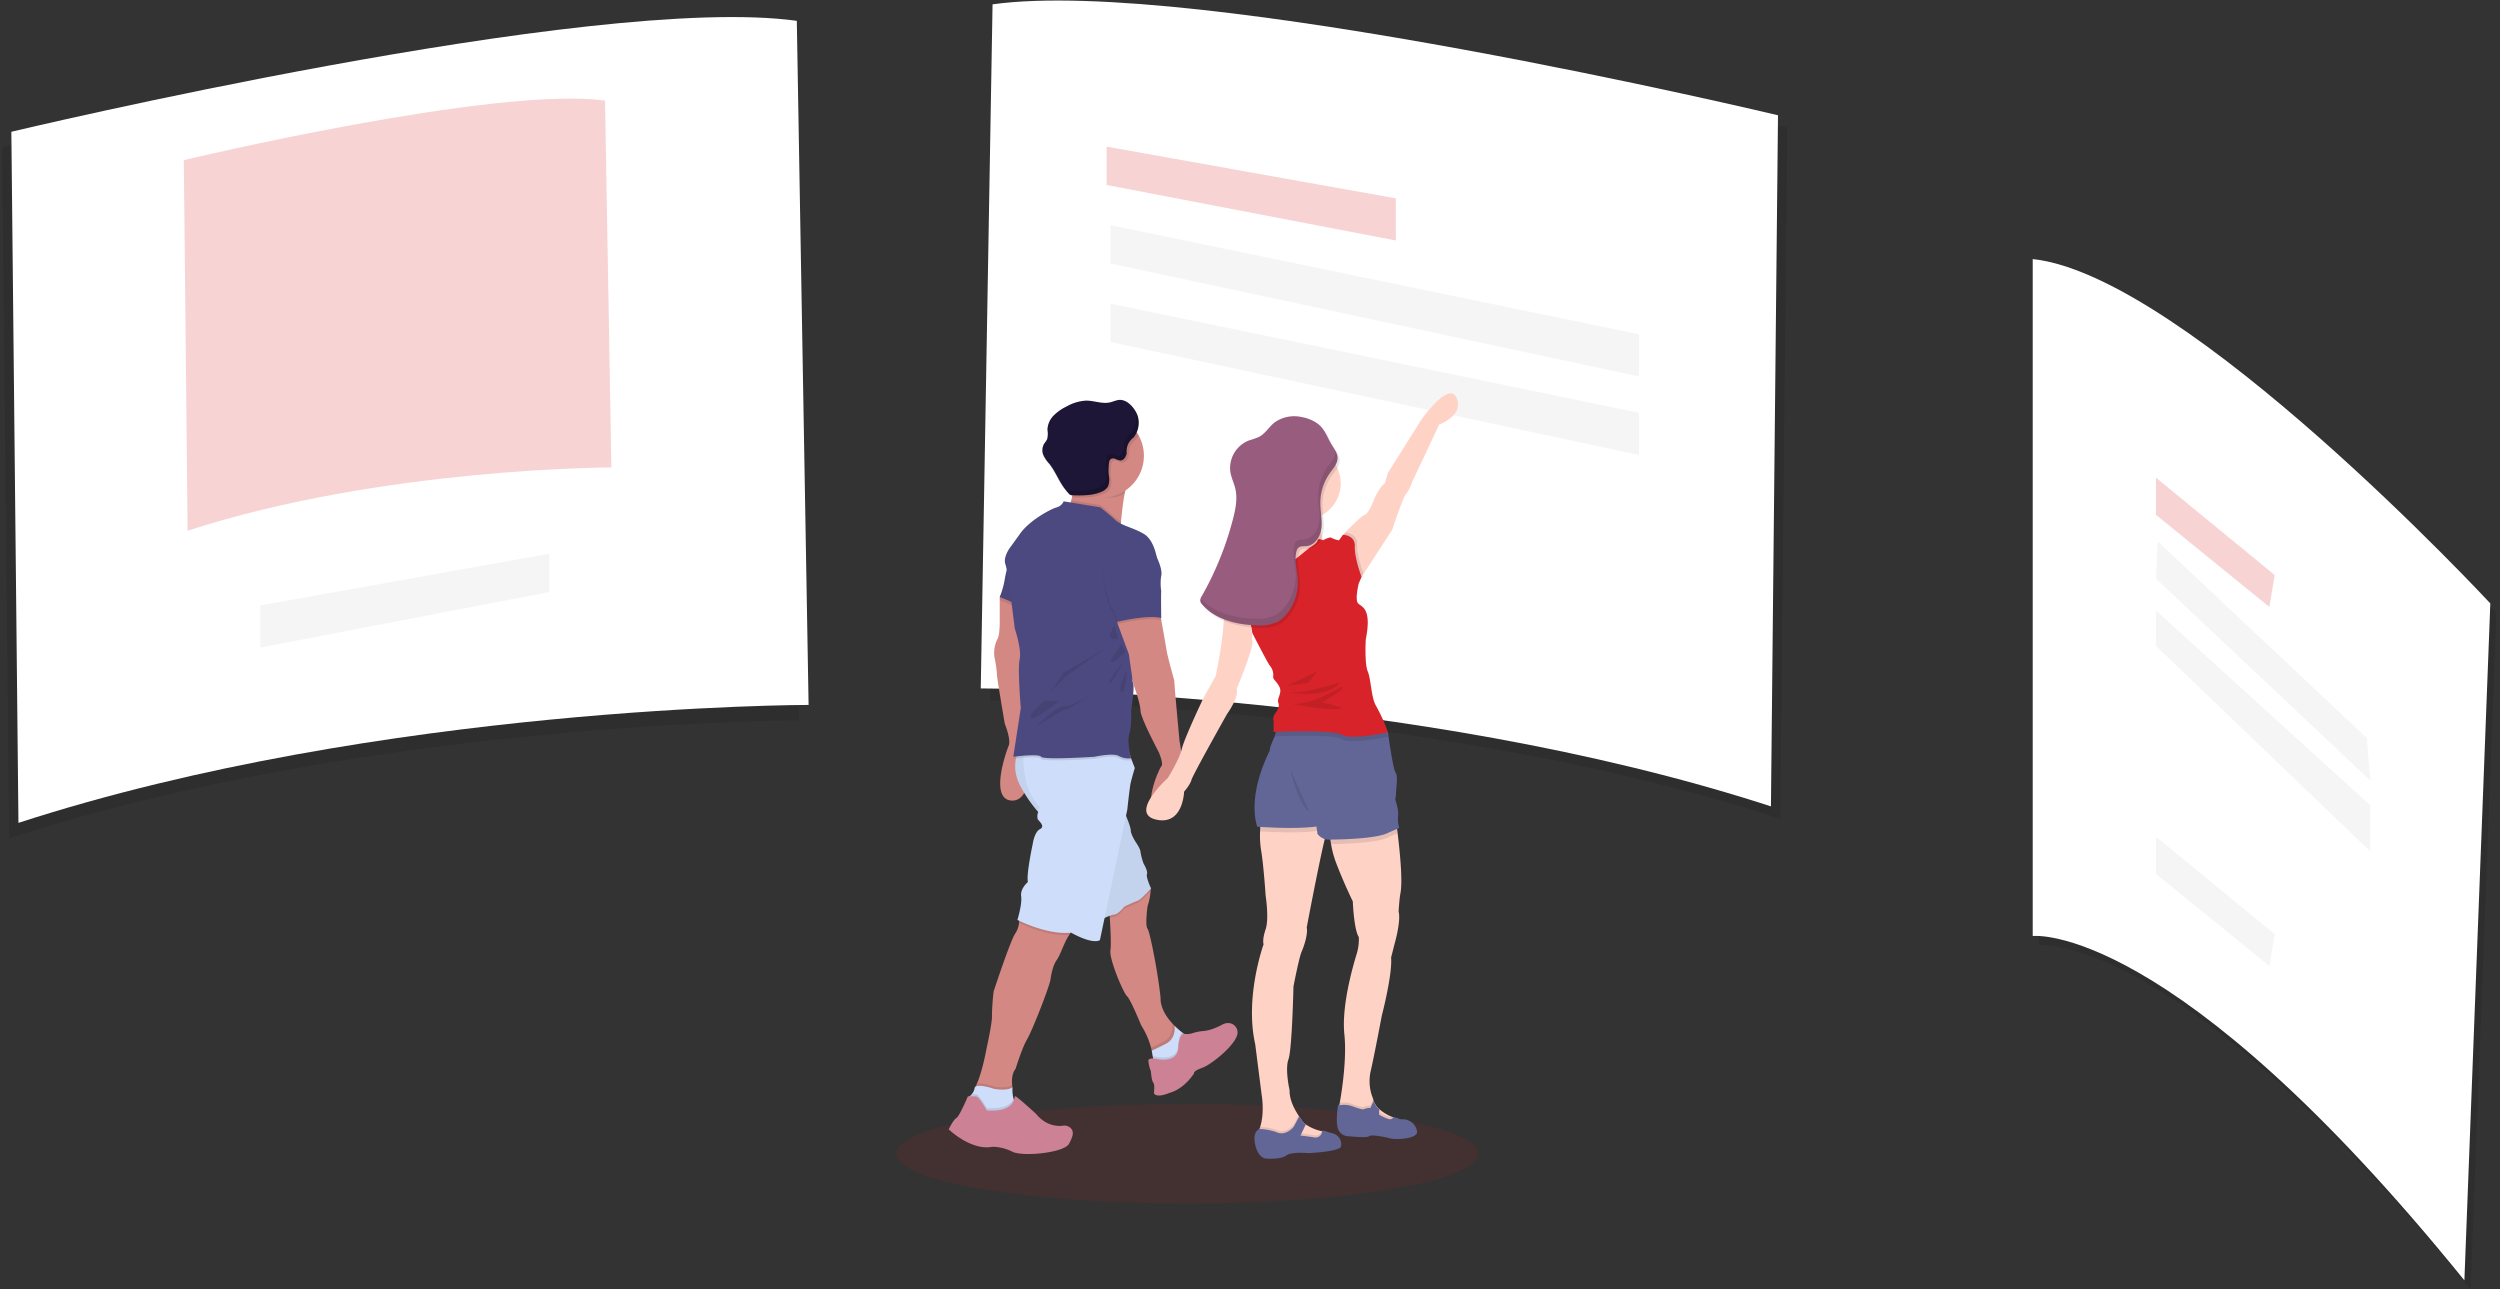 <svg xmlns="http://www.w3.org/2000/svg" width="541" height="279" viewBox="0 0 541 279">
    <rect x="0" y="0" width="541" height="279" fill="#333333" stroke="none"/>
    <g fill="none" fill-rule="nonzero">
        <path fill="#000" d="M216.799 3.617l-2.552 148.039s92.386 0 170.994 25.521l1.527-149.552S260.695-2.512 216.8 3.617z" opacity=".1"/>
        <path fill="#FFF" d="M214.79.938l-2.553 148.038s92.387 0 170.995 25.522l1.527-149.553S258.685-5.19 214.789.938z"/>
        <path fill="#000" d="M170.418 7.857l2.552 148.039s-92.386 0-170.987 25.521L.449 31.865S126.522 1.762 170.419 7.857z" opacity=".1"/>
        <path fill="#FFF" d="M172.428 4.508l2.552 148.038s-92.387 0-170.988 25.522L2.458 28.516S128.532-1.588 172.428 4.508z"/>
        <path fill="#D8232A" d="M130.93 21.777l1.373 79.385s-49.569 0-91.703 13.685l-.824-80.202s67.615-16.137 91.154-12.868z" opacity=".2"/>
        <path fill="#000" d="M441.221 58.07v146.49s30.144-3.576 93.412 74.522l5.613-146.49S474.399 61.64 441.22 58.07z" opacity=".1"/>
        <path fill="#FFF" d="M439.881 56.06v146.491s30.144-3.577 93.412 74.522l5.613-146.491S473.06 59.63 439.881 56.06z"/>
        <path fill="#D8232A" d="M239.474 31.731l62.584 11.193v9.117l-62.584-12.017z" opacity=".2"/>
        <path fill="#F5F5F5" d="M118.9 119.817l-62.578 11.194v9.116L118.9 128.11zM240.304 48.725L354.69 72.351v9.117l-114.385-24.45zM240.304 65.72L354.69 89.339v9.123L240.304 74.006z"/>
        <path fill="#D8232A" d="M466.555 103.366v8.045l24.537 19.934 1.152-6.9z" opacity=".2"/>
        <path fill="#F5F5F5" d="M466.555 181.069v8.045l24.537 19.935 1.152-6.9zM466.944 117.165l-.389 8.051 46.388 43.695-.764-9.197zM466.555 132.116v7.663l46.388 44.472v-9.968z"/>
        <ellipse cx="256.89" cy="249.662" fill="#D8232A" opacity=".1" rx="62.967" ry="10.785"/>
        <path fill="#D38884" d="M244.19 104.11a8.768 8.768 0 0 0-.67 2.056c-.04.178-.08.366-.121.562-.402 2.05-.67 4.629-.81 6.13-.067.75-.101 1.232-.101 1.232s-14.53-.971-12.01-3.41a5.359 5.359 0 0 0 1.34-2.411c.073-.261.133-.523.187-.79.12-.608.198-1.224.234-1.843v-.469a18.997 18.997 0 0 0-.14-3.007s4.722 0 8.286.382c2.398.274 4.267.75 3.804 1.567zM219.003 173.245c-4.95-.16-1.3-10.47-.73-11.856.57-1.387-.844-4.783-.844-4.783s-1.675-9.82-1.675-10.463a26.225 26.225 0 0 0-.563-3.98 6.699 6.699 0 0 1 .67-3.898c.57-.89.483-4.461.483-4.461v-4.622l1.105-1.46 2.82 2.679.784.737 1.38 5.171-.49 7.409-.26 7.214 1.707 9.98s.597 12.5-4.387 12.333z"/>
        <path fill="#000" d="M220.57 131.627l-4.22-1.755v-.683l1.099-1.46 2.827 2.665z" opacity=".1"/>
        <path fill="#4C4981" d="M218.628 121.07a19.466 19.466 0 0 0-1.172 4.14 18.354 18.354 0 0 1-1.106 3.972l4.69 1.95-2.412-10.062z"/>
        <path fill="#000" d="M218.628 121.07a19.466 19.466 0 0 0-1.172 4.14 18.354 18.354 0 0 1-1.106 3.972l4.69 1.95-2.412-10.062z" opacity=".05"/>
        <path fill="#D38884" d="M255.979 223.551l-.389.83s-.422 2.754-.422 2.82c0 .068-1.219 1.903-1.219 1.903l-3.061.67-1.3-.16a18.274 18.274 0 0 0-.348-2.251c-.047-.208-.094-.422-.154-.637a17.202 17.202 0 0 0-2.137-4.85s-2.27-5.6-3.081-6.33c-.81-.73-3.899-8.118-3.57-9.9.174-.978.033-4.26-.128-6.993-.134-2.231-.281-4.107-.281-4.107l7.71-4.555.898 1.414.536.837s0 .16-.034.429v.1a14.295 14.295 0 0 1-.67 3.35s-.576 4.14 0 4.87c.576.73 2.412 10.49 2.82 15.004v.409c.161 2.076 1.447 3.925 2.74 5.278.08.094.167.181.255.268a17.67 17.67 0 0 0 1.835 1.601z"/>
        <path fill="#000" d="M249.589 229.6l1.299.16 3.061-.67s1.22-1.841 1.22-1.901c0-.06.421-2.82.421-2.82l.389-.831.047-.1a16.27 16.27 0 0 1-2.104-1.736 3.136 3.136 0 0 1-.214-.207c-.067-.074.436 2.68-1.896 3.878a91.568 91.568 0 0 1-2.712 1.34l.489 2.887z" opacity=".1"/>
        <path fill="#CEDDF9" d="M256.515 223.94l-.436.93s-.422 2.754-.422 2.82c0 .068-1.219 1.903-1.219 1.903l-3.061.67-1.762-.207c0-.356-.06-.858-.147-1.467a15.715 15.715 0 0 0-.228-1.22c.67-.301 1.708-.797 3.041-1.487 2.338-1.199 1.896-3.878 1.896-3.878.506.504 1.04.978 1.601 1.42.322.228.583.409.737.516z"/>
        <path fill="#000" d="M256.515 223.94l-.436.93s-.422 2.754-.422 2.82c0 .068-1.219 1.903-1.219 1.903l-3.061.67-1.762-.207c0-.356-.06-.858-.147-1.467.375.017.747.068 1.112.154 0 0 4.18.89 4.38-2.419.121-1.875.51-2.612.818-2.9.322.228.583.409.737.516z" opacity=".1"/>
        <path fill="#CC8294" d="M256.207 223.719s-1.039-.228-1.246 3.074c-.208 3.303-4.381 2.418-4.381 2.418s-2.05-.509-2.07.342c.068.787.254 1.559.55 2.291 0 0 .12 1.97.508 2.438.389.47.141 2.21.141 2.21s.16 1.3 3.39 0c0 0 2.88-.595 5.271-4.18.08-.12-.281-.488 1.809-1.238s8.038-5.56 7.61-7.911a2.01 2.01 0 0 0-1.42-1.688 2.445 2.445 0 0 0-1.87.254c-.564.306-1.148.574-1.748.804a8.58 8.58 0 0 1-2.492.596 9.586 9.586 0 0 0-1.936.369 4.02 4.02 0 0 1-2.116.22z"/>
        <path fill="#D38884" d="M232.547 200.984a5.68 5.68 0 0 0-1.179 1.34c-1.179 1.801-1.889 4.32-2.679 5.405-1.032 1.407-1.34 4.14-1.34 4.14-.274 1.795-4.08 11.387-5.11 13.089-1.032 1.701-2.466 6.33-2.466 6.33-.877 1.099-.824 2.733-.737 3.51 0 .134 0 .241.04.315.04.074 0 .127 0 .127v.047l-1.406 2.391-4.475-.622-2.31-1.568c.188-.307.356-.627.502-.958 1.239-2.76 2.116-7.69 2.116-7.69s1.246-5.627 1.153-6.94c.03-1.79.154-3.58.368-5.358 0 0 3.523-10.752 4.649-12.493a5.01 5.01 0 0 0 .844-2.311 1.943 1.943 0 0 0 0-.503l1.514-1.507s12.459 1.708 10.516 3.256z"/>
        <path fill="#000" d="M219.123 234.771V235.3l-1.406 2.392-4.475-.623-2.31-1.568c.188-.307.356-.627.501-.957 1.126-.322 3.698.589 3.698.589s2.78.53 3.952-.322c0-.006.014-.026.04-.04z" opacity=".1"/>
        <path fill="#CEDDF9" d="M218.032 241.155l-4.542 1.085-4.167-3.081.215-1.735c.29-.178.549-.405.763-.67.304-.357.512-.786.603-1.246.241-1.28 4.2.12 4.2.12s2.894.55 4.02-.368a7.06 7.06 0 0 0 .214 2.506c.107.397.343.748.67.998 1.159.797-1.976 2.391-1.976 2.391z"/>
        <path fill="#000" d="M218.032 241.155l-4.542 1.085-4.167-3.081.215-1.735c.29-.178.549-.405.763-.67h.911c.67.067 2.345 3.048 2.345 3.048 4.113.275 5.359-1.072 5.78-2.063.108.397.344.748.67.998 1.16.824-1.975 2.418-1.975 2.418z" opacity=".1"/>
        <path fill="#CC8294" d="M213.557 240.304s-1.648-2.98-2.345-3.04a15.768 15.768 0 0 0-1.768 0s-1.822 4.32-2.492 4.688c-.67.369-1.648 2.438-1.648 2.438s4.823 4.69 9.485 3.772a9.666 9.666 0 0 1 4.274 1.065c2.157 1.125 11.167.274 12.265-1.702.817-1.487 1.146-2.565.422-3.349a1.956 1.956 0 0 0-1.694-.576c-1.133.154-3.678.127-5.909-2.612 0 0-4.113-3.765-4.447-3.772-.335-.006.274 3.517-6.143 3.088z"/>
        <path fill="#000" d="M249.04 192.731l-.034.04c-.282.308-2.264 2.485-2.867 2.64-.997.376-1.972.807-2.92 1.292 0 0-1.22 1.628-2.191 1.708a3.825 3.825 0 0 0-.858.228c-.134-2.23-.281-4.106-.281-4.106l7.71-4.542.898 1.414c.2.57.428 1.098.502 1.266l.04.06z" opacity=".1"/>
        <path fill="#CEDDF9" d="M221.012 161.389s-3 3.911 0 9.103a30.324 30.324 0 0 0 6.17 7.79l10.222 21.181s2.68-1.46 3.657-1.54c.978-.08 2.19-1.702 2.19-1.702a28.375 28.375 0 0 1 2.921-1.3c.67-.16 2.9-2.679 2.9-2.679s-1.118-2.431-.87-3.081c.248-.65-.73-2.278-.73-2.278a13.397 13.397 0 0 1-.67-2.512c0-.67-1.058-2.19-1.058-2.19s-1.052-1.628-1.052-2.519c0-.89-1.574-4.407-1.574-4.407l-.409-15.407-21.697 1.54z"/>
        <path fill="#000" d="M249.04 192.242s-2.251 2.512-2.901 2.68c-.997.377-1.972.811-2.92 1.3 0 0-1.22 1.62-2.191 1.7a7.77 7.77 0 0 0-2.01.717c-.87.395-1.654.824-1.654.824l-10.23-21.18a22.152 22.152 0 0 1-2.484-2.546 35.147 35.147 0 0 1-3.684-5.245 8.782 8.782 0 0 1-1.166-6.317 7.268 7.268 0 0 1 1.166-2.78l7.274-.516 14.49-1.031.12 4.562.268 10.845s.234.542.529 1.259c.46.996.8 2.044 1.011 3.121 0 .898 1.052 2.52 1.052 2.52s1.058 1.54 1.058 2.19c.142.859.367 1.702.67 2.518 0 0 .978 1.621.737 2.264-.241.643.864 3.115.864 3.115z" opacity=".05"/>
        <path fill="#000" d="M232.547 200.984a5.68 5.68 0 0 0-1.179 1.34c-4.414.321-9.545-2.01-10.878-2.626a1.943 1.943 0 0 0 0-.503l1.514-1.507s12.486 1.748 10.543 3.296z" opacity=".1"/>
        <path fill="#CEDDF9" d="M245.57 166.191s-.67 2.271-.892 3.242c-.22.972-.73 5.768-.73 5.768l-.281 1.34-4.635 22.105-1.012 4.803c-1.782.978-6.243-1.628-6.243-1.628-5.198.576-11.609-2.753-11.609-2.753s1.052-3.41.81-5.111c-.24-1.701 1.461-3.088 1.461-3.088-.402-1.54 1.052-8.28 1.052-8.28s.328-2.511 1.547-3.161c1.22-.65-.16-1.621-.489-2.197a2.485 2.485 0 0 1 .114-1.487c.106-.375.23-.744.375-1.106-3.094-3.094-3.57-7.93-3.577-10.617-.008-.655.02-1.31.087-1.963l6.699-1.172 14.636-2.559 1.494 4.595.375 1.153.817 2.116z"/>
        <path fill="#000" d="M244.19 104.11a8.768 8.768 0 0 0-.67 2.056c-.04.178-.08.366-.121.562-1.413.918-2.284.925-4.093.925-.623 0-.971-1.193-1.56-1.34 0 0-.885-3.189-1.133-.502-1.701-.349-3.168.978-4.374-.181v-.47a18.997 18.997 0 0 0-.14-3.007s4.722 0 8.286.382c2.398.281 4.267.757 3.804 1.574z" opacity=".1"/>
        <path fill="#D38884" d="M247.539 98.643a9.057 9.057 0 0 1-10.859 8.862 9.043 9.043 0 1 1 9.7-13.303 8.884 8.884 0 0 1 1.159 4.441z"/>
        <path fill="#000" d="M242.589 112.857c-.067.75-.101 1.233-.101 1.233s-14.53-.971-12.01-3.41a5.359 5.359 0 0 0 1.34-2.411l6.303 1.031s1.781 1.38 3.161 2.68c.393.351.833.646 1.307.877zM244.759 164.537c-.64.085-1.29.037-1.91-.14a3.872 3.872 0 0 1-.77-.342c-1.219-.73-5.271.167-5.271.167s-11.04.73-11.529 0c-.274-.422-2.223-.362-3.818-.234-.67.053-1.239.12-1.648.16a7.268 7.268 0 0 1 1.166-2.78l7.275-.515 14.636-2.56 1.494 4.596c.097.555.222 1.105.375 1.648z" opacity=".1"/>
        <path fill="#4C4981" d="M238.1 109.79l-7.917-1.3a2.358 2.358 0 0 1-1.494 1.3c-1.052.24-5.76 2.679-7.87 5.6l-2.11 2.927s-1.709 2.11-1.14 3.811c.57 1.702 1.22 7.47 1.22 7.47l.81 6.41s1.54 4.628 1.058 6.658c-.482 2.03.242 10.55.242 10.55l-1.621 10.55s5.512-.73 6.028 0 11.528 0 11.528 0 4.02-.897 5.272-.167c.82.442 1.757.613 2.68.489 0 0-.972-3.35-.409-5.191.563-1.842.409-5.279.409-5.279s.81-4.95.402-5.841c-.41-.89.897-4.14.897-4.14l4.3-22.64s-.522-4.06-2.82-5.44c-2.297-1.38-4.89-1.789-6.27-3.081-1.38-1.293-3.195-2.687-3.195-2.687z"/>
        <path fill="#D38884" d="M241.778 132.11v2.679l2.499 6.738.904 6.25s1.628 4.461 1.628 6.029c0 1.567 3.972 9.01 3.972 9.01s1.085 2.518.542 3c-.542.483-5.245 11.2.67 10.879 5.915-.322 4.06-11.522 4.06-11.522l-.81-4.87s-1.14-12.178-1.14-13.069c0 0-1.46-5.19-1.62-6.33-.161-1.138-1.22-6.9-1.22-6.9l-.89-3.73-8.595 1.835z"/>
        <path fill="#000" d="M238.931 140.55l-8.822 5.05-2.74 4.14 3.651-3.711zM236.258 150.222s-4.019 2.62-5.908 2.62c-1.889 0-6.27 4.5-6.27 4.5s6.21-4.019 6.699-3.891c.489.127 5.48-3.229 5.48-3.229zM225.97 151.622s-3.772 3.41-2.8 3.778c.97.368 6.028-3.778 6.028-3.778h-3.229zM242.649 139.45s-2.92 3.96-2.13 3.9c.79-.061 3.04-2.318 3.04-2.318l-.91-1.581zM243.07 143.35s-3.16 3.59-3.04 4.5c.12.912 3.04-4.5 3.04-4.5zM243.868 145.144s-2.13 3.805-1.22 4.596c.912.79 1.22-4.596 1.22-4.596zM241.108 135.371s-1.587 2.68-.429 2.86c1.16.181 1.273 0 1.273 0l-.844-2.86zM241.55 125.571a27.973 27.973 0 0 1-1.62 4.776 22.145 22.145 0 0 1-.63-2.391 16.318 16.318 0 0 1 2.25-2.385zM246.38 94.202c-.157.342-.362.66-.61.944a6.993 6.993 0 0 0-1.098 1.26 6.759 6.759 0 0 0-.395 2.15c-.121.723-.577 1.527-1.34 1.547a2.72 2.72 0 0 1-1.072-.321 1.092 1.092 0 0 0-1.065.033 1.192 1.192 0 0 0-.342.804 10.63 10.63 0 0 0-.107 1.903c0 .254 0 .502.04.756.188.801.139 1.639-.14 2.412a2.92 2.92 0 0 1-1.5 1.206 9.277 9.277 0 0 1-2.104.59 23.123 23.123 0 0 1-4.147.133 1.025 1.025 0 0 1-.375-.06.53.53 0 0 1-.16-.1 12.68 12.68 0 0 0 .247-2.312 9.043 9.043 0 1 1 14.168-10.945z" opacity=".1"/>
        <path fill="#1E1637" d="M242.602 86.545c-.83-.087-1.614.355-2.432.536-1.681.369-3.403-.395-5.13-.388a9.525 9.525 0 0 0-4.22 1.26 10.189 10.189 0 0 0-2.814 1.969 4.589 4.589 0 0 0-1.34 3.094 5.07 5.07 0 0 1-.06 2.01 5.66 5.66 0 0 1-.617.938 2.787 2.787 0 0 0-.288 2.324 7.71 7.71 0 0 0 1.387 2.077c1.112 1.426 1.809 3.135 2.807 4.648.435.658.924 1.278 1.46 1.856.088.102.195.187.315.248.118.041.243.06.368.053 2.117.06 4.307.108 6.257-.723a2.86 2.86 0 0 0 1.5-1.206c.281-.773.333-1.61.148-2.411a11.046 11.046 0 0 1 .06-2.68c.008-.3.13-.584.341-.797a1.072 1.072 0 0 1 1.072-.033 2.92 2.92 0 0 0 1.065.321c.73 0 1.193-.83 1.34-1.554a3.644 3.644 0 0 1 1.494-3.41 5.158 5.158 0 0 0 .918-4.575c-.483-1.507-1.956-3.39-3.631-3.557z"/>
        <path fill="#000" d="M251.29 125.015a10.544 10.544 0 0 0 0 3.35c-.08.897 0 5.847 0 5.847-2.68-.817-9.492.811-9.492.811l-.81-2.432a6.029 6.029 0 0 1-1.019-2.01 22.273 22.273 0 0 1-.63-2.397 49.737 49.737 0 0 1-.796-5.098c-.342-2.579 3.496-5.359 6.403-6.9 2.908-1.54 5.453 5.031 5.453 5.031s1.212 2.526.891 3.798z" opacity=".1"/>
        <path fill="#4C4981" d="M251.29 124.553a10.577 10.577 0 0 0 0 3.35c-.08.89 0 5.84 0 5.84-2.68-.81-9.492.811-9.492.811l-.81-2.432a5.962 5.962 0 0 1-1.019-2.01 22.146 22.146 0 0 1-.63-2.39 50.031 50.031 0 0 1-.796-5.098c-.342-2.586 3.496-5.359 6.403-6.906 2.908-1.548 5.453 5.03 5.453 5.03s1.212 2.506.891 3.805z"/>
        <path fill="#000" d="M246.139 90.102c-.14-.46-.34-.9-.596-1.306.04.114.08.221.113.335.441 1.584.1 3.284-.917 4.575a3.644 3.644 0 0 0-1.494 3.41c-.114.723-.576 1.52-1.34 1.547a2.72 2.72 0 0 1-1.072-.321 1.092 1.092 0 0 0-1.065.033 1.192 1.192 0 0 0-.341.804c-.13.887-.15 1.787-.06 2.68.073.817.234 1.694-.148 2.418a2.98 2.98 0 0 1-1.5 1.205c-1.95.83-4.14.784-6.257.724a.971.971 0 0 1-.368-.06.864.864 0 0 1-.315-.248 12.995 12.995 0 0 1-1.46-1.856c-.998-1.514-1.695-3.215-2.807-4.649-.301-.388-.67-.77-.918-1.179v.08c.342.766.81 1.468 1.387 2.077 1.105 1.427 1.808 3.135 2.8 4.65.435.658.926 1.279 1.467 1.855.085.102.19.186.308.247.118.042.243.06.368.054 2.117.06 4.314.107 6.257-.723a2.86 2.86 0 0 0 1.5-1.206c.282-.773.333-1.61.148-2.412a11.776 11.776 0 0 1 .06-2.68 1.24 1.24 0 0 1 .342-.796 1.072 1.072 0 0 1 1.071-.034 2.92 2.92 0 0 0 1.065.322c.737 0 1.193-.83 1.34-1.554.011-.734.145-1.46.395-2.15a6.739 6.739 0 0 1 1.099-1.26 5.171 5.171 0 0 0 .938-4.582z" opacity=".2"/>
        <path fill="#FFD2C6" d="M311.443 91.864l-5.787 12.299s-.851 2.31-1.4 2.74c-.55.428-2.981 7.73-2.981 7.73l-6.21 9.565-.422.67-2.432-.67-1.708-6.377.1-1.849v-.234s3.832-4.02 4.69-4.32c0 0 .67.08 1.942-3.035 1.273-3.115 2.439-3.785 2.439-3.785l.67-2.25L307.53 90.9s6.029-8.635 7.67-4.803c1.641 3.831-3.758 5.767-3.758 5.767zM287.409 179.227c-.02.208-.086.41-.195.59-.67.977-4.44 20.879-4.44 20.879.3 1.34-.55 4.019-1.1 5.238-.549 1.22-1.768 7.543-1.768 7.543s-.301 13.638-1.085 15.768c-.784 2.13.248 6.699.248 6.699-.074 2.096 1.186 4.32 1.936 5.445l.147.215c.241.348.402.55.402.55.207.406.496.764.85 1.05l.175.135a9.833 9.833 0 0 0 3.41 1.44h.12c.482.107.804.154.804.154l.301 1.648-3.222.67-6.149.422s-7.248.556-5.6-2.68c.114-.216.213-.44.295-.67.064-.157.12-.318.167-.482.992-3.101.322-6.873.322-6.873l-1.4-11.012c-2.311-10.229 1.815-21.61 1.815-21.61s-.355-.91.436-3.222c.79-2.31 0-7.368 0-7.368s-.422-6.511-.972-9.733a19.734 19.734 0 0 1-.22-4.106c.026-.803.1-1.604.22-2.398l13.873-1.842s.797 2.257.63 3.55z"/>
        <path fill="#000" d="M287.214 246.594l-3.222.67-6.149.422s-7.248.556-5.6-2.68c.114-.215.213-.44.295-.67.064-.157.12-.318.167-.481 1.256.04 2.497.29 3.671.736 2.063.798 3.617-1.279 3.617-1.279l1.005-1.916.147-.274c.242.348.402.549.402.549.243.47.595.877 1.025 1.185l-.174.355-.971 2.05s1.246.128 2.947.402a1.34 1.34 0 0 0 1.608-.877h.12c.483.107.804.154.804.154l.308 1.654z" opacity=".1"/>
        <path fill="#626696" d="M290.195 248.108c-.24 1.099-7.027 1.434-7.027 1.434s-3.778-.362-4.836.515c-1.058.878-4.173.67-4.294.67-.12 0-1.761-.06-2.405-3.007-.643-2.948.838-3.35.905-3.397 1.313.02 2.613.271 3.838.744 2.063.797 3.617-1.28 3.617-1.28l1.152-2.19c.242.348.402.55.402.55.243.47.595.876 1.025 1.185l-1.145 2.405s1.246.127 2.947.395a1.413 1.413 0 0 0 1.728-1.34c.004-.06.004-.12 0-.18 0 0 1.059.308 2.372.67a2.445 2.445 0 0 1 1.721 2.826z"/>
        <path fill="#FFD2C6" d="M302.983 193.736c-.161.971-.328 3.49-.328 3.49.569 2.11-.891 7.12-.891 7.12l-.73 2.86c.321 3.651-2.01 12.58-2.01 12.58s-1.56 8.28-2.371 11.85a9.8 9.8 0 0 0 .422 5.969l.06.147c0 .067.033.134.047.201.024.098.055.195.094.288.181.492.451.946.797 1.34.133.16.278.31.435.449a8.849 8.849 0 0 0 2.586 1.594l.408.16c.424.158.855.292 1.293.403h.148l-.329 1.915-4.3-1.105-5.76-1.869-2.794-1.567s0-.154.087-.449a.147.147 0 0 0 0-.054c0-.127.053-.274.087-.448.442-2.512 1.54-9.54.991-14.737-.67-6.41 2.01-15.26 2.633-17.363.387-1.206.553-2.473.489-3.738-1.058-1.54-1.3-7.71-1.3-7.71s-1.949-3.979-3.557-8.199a20.946 20.946 0 0 1-1.158-4.267 14.462 14.462 0 0 1-.235-3.115s13.069-11.93 14.503-.381c.046.395.093.763.14 1.132 1.273 10.617.697 12.56.543 13.504z"/>
        <path fill="#000" d="M302.983 242.24l-.328 1.916-4.3-1.105-5.762-1.87-2.833-1.62s0-.154.087-.449a.147.147 0 0 0 0-.054c0-.127.053-.274.087-.448h.402a5.292 5.292 0 0 1 2.411.328c.938.348 2.17.75 2.419.583a3.055 3.055 0 0 1 1.38-.242l.596-1.34.093-.2c.18.492.45.946.798 1.34.143.168.298.327.462.475v.462l-.034.67c.644.41 1.34.73 2.07.951.19.047.387.047.576 0l.409.161c.423.157.855.291 1.293.402l.174.04z" opacity=".1"/>
        <path fill="#626696" d="M300.826 246.346c-1.2-.341-4.093-.897-4.562-.468-.469.428-4.481 0-4.481 0a2.438 2.438 0 0 1-2.07-1.213c-.837-1.3-.16-5.5-.16-5.5h.294l.496-.053c.817-.08 1.643.03 2.411.321.938.356 2.17.757 2.418.59.434-.19.907-.276 1.38-.248l.67-1.507c.181.492.452.946.797 1.34.142.167.297.324.462.469l-.06 1.118c.644.41 1.34.732 2.07.958a.837.837 0 0 0 .991-.315.797.797 0 0 0 .074-.167 7.409 7.409 0 0 0 1.701.562 3.108 3.108 0 0 1 3.35 2.385c.636 1.87-4.582 2.07-5.781 1.728z"/>
        <path fill="#000" d="M287.409 179.227l-.744.228c-.584.177-1.182.302-1.788.375-3.845.542-10.176.214-12.185.087.026-.803.1-1.604.22-2.398l13.874-1.842s.79 2.257.623 3.55z" opacity=".1"/>
        <path fill="#626696" d="M299.513 175.857s-5.091.79-9.237 1.695c-1.38.302-2.68.623-3.61.925-.585.176-1.184.304-1.79.381-4.615.67-12.814.047-12.814.047-2.25-7.301 2.733-16.498 2.733-16.498-.114-.73 1.038-2.974 1.038-2.974v-.074l.71-2.606h18.924l.234 1.119.483 2.277 2.974 14.114.355 1.594z"/>
        <path fill="#000" d="M302.447 180.285l-.114.047-2.217.985c-2.398 1.105-9.572 1.34-12.058 1.34a14.462 14.462 0 0 1-.234-3.115s13.069-11.93 14.502-.382c.027.388.074.784.12 1.125z" opacity=".1"/>
        <path fill="#626696" d="M302.795 179.153l-.462.208-2.217.984c-2.438 1.126-9.847 1.34-12.218 1.34h-.623c-1.092-.033-2.19-1.058-2.19-1.34 0-.147-.115-.87-.208-1.487-.088-.495-.155-.924-.155-.924a58.579 58.579 0 0 1-7.368-3.812c-1.855-1.266-1.387-10.262-1.032-14.783.128-1.561.242-2.586.242-2.586l19.158 1.119 2.679.154 1.534.341.409.088s1.105 8.038 1.647 8.708c.543.67.188 2.92.121 4.206a7.65 7.65 0 0 1-.18 1.642s.79 2.25.609 3.51c-.083.885.003 1.779.254 2.632z"/>
        <circle cx="282.284" cy="104.591" r="7.851" fill="#FFD2C6"/>
        <path fill="#FFD2C6" d="M278.453 107.86s.542 7.436-.978 9.144a69.25 69.25 0 0 1-5.48 4.93l1.22 5.05 6.879.791 8.038-8.58-1.829-2.218s-1.4-4.75-.247-7.12c1.152-2.372-7.603-1.997-7.603-1.997z"/>
        <path fill="#000" d="M295.065 124.198l-.422.67-2.432-.67-1.708-6.377.1-1.849.503-.723s2.68.06 2.566 2.498c-.114 2.13 1.105 5.64 1.393 6.451zM300.357 159.433s-1.936.428-4.153.716c-2.217.288-4.776.442-5.828-.174-1.762-1.045-11.307-.743-14.067-.636h-.469l.71-2.606h18.924l.234 1.119 2.68.154 1.534.341c.28.657.435 1.086.435 1.086z" opacity=".1"/>
        <path fill="#D8232A" d="M290.624 115.724s2.68.06 2.559 2.499c-.12 2.438 1.46 6.632 1.46 6.632l-.61 1.4s-.85 3.41-.18 4.26c.67.85 3.101.85 1.701 7.85 0 0-.301 5.239.429 6.94.73 1.702.73 5.781 1.822 7.49a40.413 40.413 0 0 1 2.559 5.66s-7.911 1.761-9.981.549c-2.07-1.213-14.79-.61-14.79-.61s.06-2.13 0-2.378a1.97 1.97 0 0 1 .3-1.547c.43-.583 1.1-1.554.73-2.405-.367-.85.912-2.11.242-3.43-.67-1.32-1.48-1.58-1.34-2.304a3.101 3.101 0 0 0-.75-2.304c-.482-.61-3.771-7.04-3.771-7.04l-.55-3.001s-4.233-3.102-4.153-4.562c.08-1.46 1.601-3.49 1.601-3.49l4.073-4.02s2.258 2.432 4.448 1.582c2.19-.851 6.9-4.93 6.9-4.93s1.68-.911 1.801-1.581c.121-.67 1.16-.06 1.16-.06s1.52-.838 1.821-.543c.516.269 1.073.452 1.648.542l.87-1.199z"/>
        <path fill="#FFD2C6" d="M267.614 128.405l-1.292 1.018a17.115 17.115 0 0 0-1.628 6.632 87.463 87.463 0 0 1-1.641 10.275l-2.56 4.575s-4.2 8.822-4.749 11.167c-.549 2.344-3.04 6.303-3.04 6.303s-8.46 7.603-2.56 8.976c5.902 1.373 6.09-6.029 6.09-6.029s1.34-1.52 1.6-2.558c.262-1.039 7.71-14.275 7.71-14.275s2.62-3.564 2.07-5.453c0 0 3.41-8.038 3.41-10.047a35.308 35.308 0 0 0-.55-5.011l.55-4.2-3.41-1.373z"/>
        <path fill="#000" d="M285.144 145.185s-5.961 3.121-7.12 3.289c-1.159.167 5.05-.67 5.05-.67l2.07-2.62zM290.008 147.616s-7.911 2.68-11.388 2.197c0-.013 8.655 1.642 11.388-2.197z" opacity=".1"/>
        <path fill="#000" d="M290.503 148.494s-7.127 4.481-11.32 3.751c0 0 9.8 1.95 11.32.911l-4.38-1.212s4.863-2.58 4.38-3.45zM282.298 90.772a7.409 7.409 0 0 0-6.03 1.132c-1.218.958-2.009 2.425-3.402 3.142-.724.309-1.466.57-2.224.784a6.424 6.424 0 0 0-3.919 6.913c.215 1.205.777 2.317 1.059 3.51.496 2.123.053 4.347-.482 6.464a68.145 68.145 0 0 1-6.766 16.78 1.782 1.782 0 0 0-.335 1.125c.075.27.218.517.415.717 2.814 3.249 7.369 4.367 11.69 4.515a9.03 9.03 0 0 0 4.635-.77 7.02 7.02 0 0 0 2.257-2.07 10.999 10.999 0 0 0 2.104-7.074c-.114-2.043-.798-4.107-.282-6.083.051-.276.176-.532.362-.743.462-.476 1.232-.348 1.889-.429 1.788-.207 2.94-2.09 3.155-3.878.214-1.789-.235-3.584-.248-5.36a11.294 11.294 0 0 1 2.124-6.624c.596-.817 1.34-1.621 1.554-2.646.254-1.286-.49-2.23-1.132-3.242-.999-1.58-1.488-3.423-3.008-4.629a8.112 8.112 0 0 0-3.416-1.534z" opacity=".1"/>
        <path fill="#985C7E" d="M281.809 90.283a7.368 7.368 0 0 0-5.989 1.132c-1.219.965-2.01 2.432-3.41 3.149-.724.303-1.467.563-2.223.777a6.424 6.424 0 0 0-3.92 6.9c.215 1.205.778 2.317 1.06 3.51.495 2.123.06 4.347-.483 6.463a68.017 68.017 0 0 1-6.759 16.747c-.24.324-.359.722-.335 1.125.07.272.21.52.409.717 2.813 3.255 7.368 4.367 11.689 4.515a9.077 9.077 0 0 0 4.635-.764 7.114 7.114 0 0 0 2.258-2.076 11.006 11.006 0 0 0 2.096-7.074c-.12-2.01-.804-4.106-.288-6.082.057-.275.181-.53.362-.744.469-.476 1.233-.348 1.896-.422 1.782-.208 2.934-2.097 3.148-3.878.214-1.782-.234-3.584-.241-5.36a11.227 11.227 0 0 1 2.123-6.618c.59-.823 1.34-1.627 1.554-2.679.248-1.286-.495-2.224-1.138-3.242-.998-1.574-1.487-3.423-3.008-4.629a8.112 8.112 0 0 0-3.436-1.467z"/>
        <path fill="#000" d="M279.183 166.386s1.56 7.308 4.16 9.29l-4.16-9.29z" opacity=".1"/>
        <g fill="#000" opacity=".1">
            <path d="M266.73 103.888c-.08-.281-.174-.57-.274-.85.107.287.174.542.274.85zM288.936 97.551a2.68 2.68 0 0 1 0 .67c-.201 1.025-.958 1.829-1.554 2.646a11.314 11.314 0 0 0-2.124 6.625c0 1.802.456 3.597.242 5.359-.215 1.761-1.34 3.67-3.149 3.871-.67.08-1.427-.046-1.889.43-.182.213-.309.468-.368.743-.516 1.976.174 4.019.288 6.082a11.006 11.006 0 0 1-2.13 7.067 6.946 6.946 0 0 1-2.258 2.07 8.996 8.996 0 0 1-4.628.77c-4.227-.14-8.709-1.232-11.549-4.36-.075.186-.098.39-.067.589.07.271.21.52.409.717 2.813 3.255 7.368 4.367 11.689 4.514a9.077 9.077 0 0 0 4.635-.763 7.114 7.114 0 0 0 2.258-2.077 11.006 11.006 0 0 0 2.096-7.073c-.12-2.01-.804-4.107-.288-6.083.057-.274.181-.53.362-.743.469-.476 1.233-.349 1.896-.422 1.782-.208 2.934-2.097 3.148-3.879.214-1.782-.234-3.583-.241-5.359a11.227 11.227 0 0 1 2.123-6.618c.59-.824 1.34-1.627 1.554-2.68a3.008 3.008 0 0 0-.455-2.096z"/>
        </g>
    </g>
</svg>

